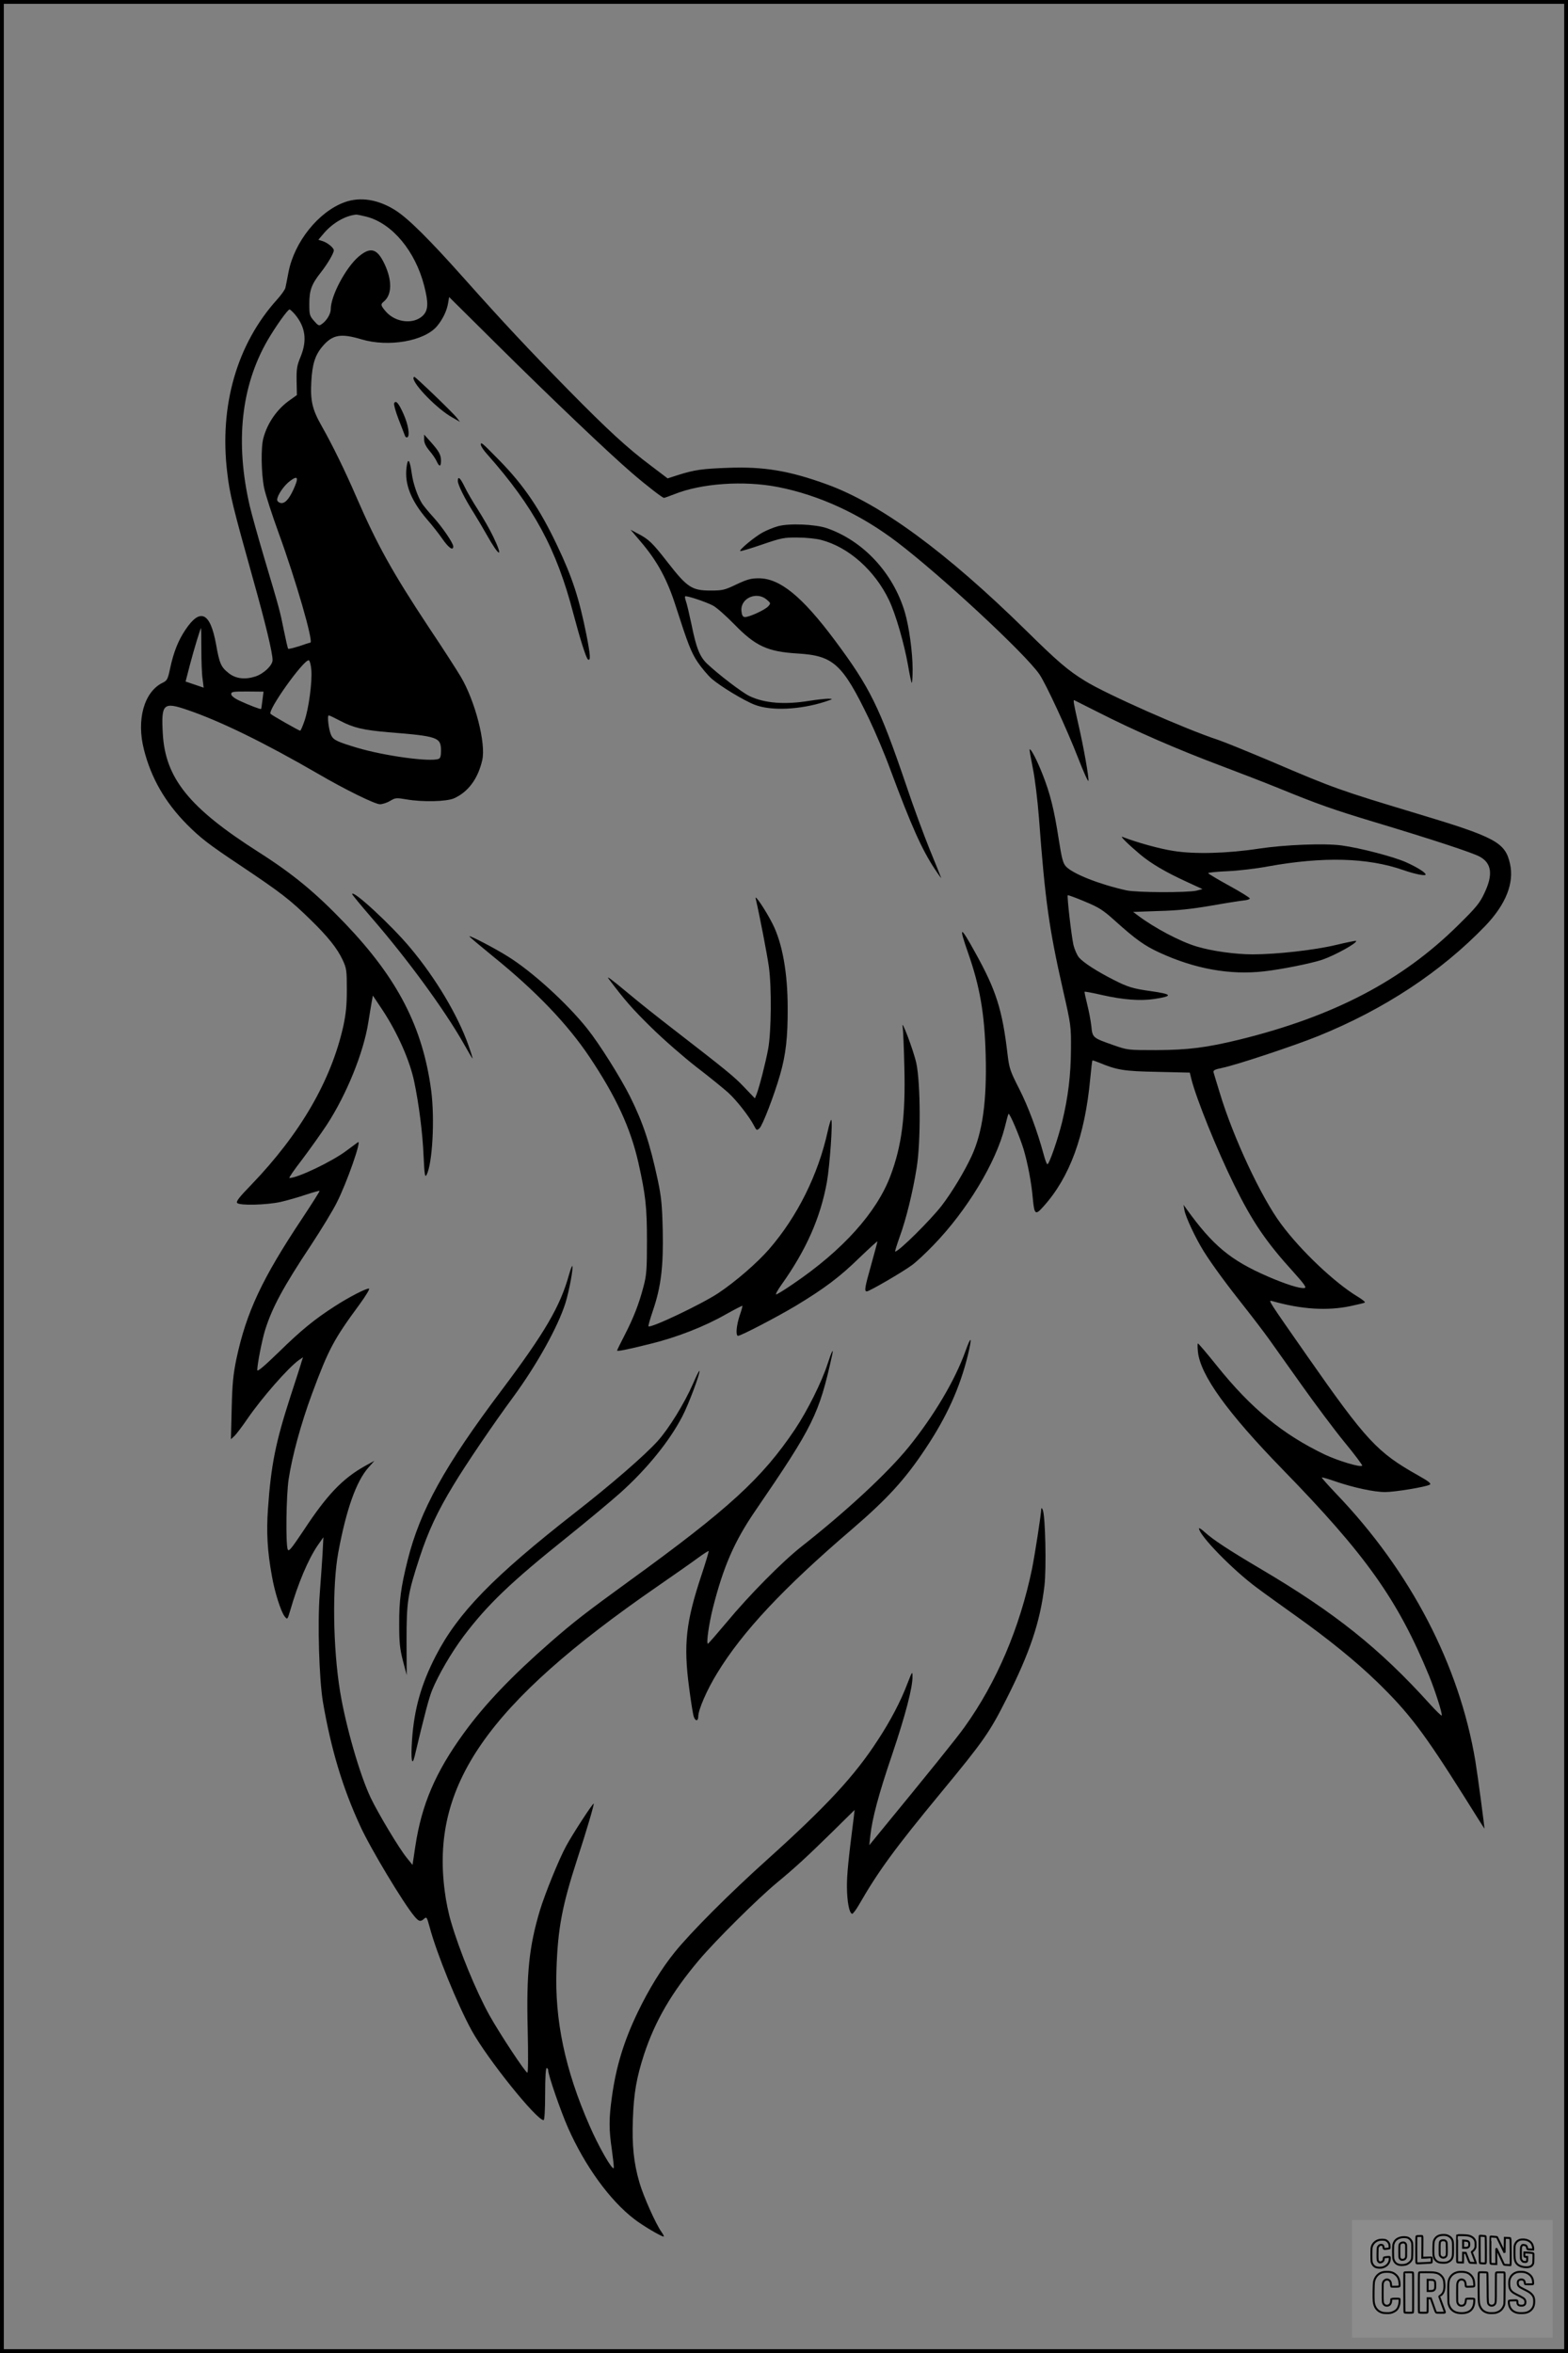 <?xml version="1.0" encoding="UTF-8"?>
<svg xmlns="http://www.w3.org/2000/svg" version="1.0" width="1024pt" height="1536pt" viewBox="0 0 1024 1536" preserveAspectRatio="xMidYMid meet">
  <rect x="0" y="0" width="1024" height="1536" fill="#808080" stroke="none"/>
  <g transform="translate(0.00 0.00) scale(1)">
    <g transform="translate(0,1536) scale(0.1,-0.1)" fill="#000000" stroke="none">
      <path d="M2251 14040 c-170 -61 -329 -259 -367 -457 -8 -43 -17 -88 -20 -101 -2 -12 -27 -47 -55 -78 -261 -289 -378 -692 -325 -1129 16 -140 36 -221 170 -700 82 -292 126 -477 126 -524 0 -34 -56 -88 -112 -107 -69 -22 -129 -15 -176 23 -49 39 -59 62 -81 187 -38 209 -103 240 -200 95 -47 -70 -77 -145 -100 -252 -15 -72 -20 -80 -49 -94 -121 -59 -172 -241 -122 -436 47 -187 139 -345 280 -488 90 -90 140 -129 347 -267 269 -180 326 -224 461 -356 113 -110 174 -186 210 -263 25 -54 27 -67 27 -193 0 -104 -6 -159 -23 -239 -80 -356 -281 -702 -600 -1034 -81 -83 -102 -111 -93 -120 18 -18 193 -13 284 7 43 10 117 31 164 47 48 16 88 27 90 25 2 -2 -50 -84 -115 -182 -261 -392 -363 -610 -428 -914 -21 -103 -27 -160 -31 -325 l-5 -200 22 20 c12 11 51 62 87 115 96 139 265 331 334 381 l28 19 -9 -27 c-4 -16 -37 -118 -73 -228 -97 -300 -127 -447 -147 -734 -11 -153 -4 -278 26 -441 18 -104 59 -232 83 -262 18 -22 18 -22 36 38 51 178 118 335 179 425 l38 54 -6 -115 c-4 -63 -12 -178 -18 -255 -15 -194 -4 -556 21 -706 53 -308 128 -559 244 -810 65 -143 282 -504 353 -588 29 -35 40 -38 64 -16 16 14 18 10 35 -52 46 -174 184 -512 276 -679 103 -186 423 -584 469 -584 6 0 10 67 10 170 0 107 4 170 10 170 6 0 10 -7 10 -15 0 -30 82 -268 130 -376 110 -248 272 -472 431 -594 52 -41 177 -115 193 -115 4 0 -2 13 -14 30 -38 53 -118 233 -144 322 -38 131 -49 243 -43 413 6 172 24 273 73 424 72 218 179 403 359 616 109 129 382 400 510 506 114 94 196 169 368 338 l138 136 -5 -45 c-35 -273 -46 -379 -45 -460 1 -94 15 -170 34 -173 5 -1 25 25 44 58 126 219 232 365 541 739 272 329 314 389 423 606 153 302 221 506 248 740 13 113 6 452 -11 493 -5 13 -9 16 -10 7 -2 -45 -42 -299 -60 -390 -80 -386 -232 -743 -441 -1034 -47 -67 -237 -302 -577 -716 l-45 -55 7 65 c13 113 54 268 142 526 87 258 134 438 133 509 0 38 -2 35 -33 -45 -43 -114 -111 -244 -194 -370 -151 -233 -334 -430 -717 -775 -252 -226 -503 -478 -609 -609 -86 -107 -167 -238 -241 -391 -90 -187 -142 -355 -169 -554 -20 -141 -20 -213 0 -346 8 -58 14 -111 12 -117 -7 -21 -100 141 -159 278 -159 363 -227 687 -215 1019 9 268 37 415 136 720 61 186 111 357 107 361 -5 5 -138 -199 -180 -277 -46 -84 -137 -308 -171 -419 -71 -238 -89 -411 -80 -777 4 -169 3 -283 -2 -283 -13 0 -181 255 -248 375 -87 157 -197 424 -251 611 -15 49 -33 136 -40 194 -94 694 276 1226 1385 1992 107 74 226 157 265 186 38 28 71 49 73 47 2 -2 -19 -73 -47 -157 -102 -307 -118 -452 -81 -733 12 -93 26 -180 31 -192 11 -31 29 -29 29 2 0 44 57 175 123 282 165 271 432 556 877 937 233 200 349 326 483 528 140 209 226 400 278 613 29 121 22 131 -16 25 -68 -190 -206 -422 -370 -625 -138 -170 -403 -416 -700 -650 -126 -99 -343 -318 -492 -498 -63 -75 -117 -137 -120 -137 -12 0 7 131 32 231 69 273 141 438 279 639 378 552 415 628 500 1013 12 54 -3 26 -29 -55 -39 -121 -133 -308 -213 -428 -215 -320 -433 -520 -1082 -990 -281 -204 -364 -268 -515 -400 -253 -221 -430 -406 -567 -595 -185 -255 -275 -466 -316 -739 l-18 -120 -38 47 c-49 60 -186 288 -236 393 -71 150 -162 467 -199 691 -47 287 -52 691 -12 908 52 282 118 466 197 555 l39 44 -60 -33 c-147 -82 -249 -188 -402 -421 -80 -119 -97 -141 -104 -125 -14 36 -10 355 6 459 23 152 81 364 152 556 109 294 143 357 311 585 40 55 68 101 62 103 -14 5 -131 -55 -225 -116 -131 -84 -220 -157 -362 -296 -98 -95 -143 -133 -143 -120 0 38 31 196 51 261 46 147 118 281 302 558 65 99 141 223 167 276 65 128 163 408 138 393 -6 -4 -40 -29 -76 -56 -91 -69 -318 -178 -372 -178 -6 0 32 55 84 122 51 68 123 169 160 225 128 196 240 470 271 668 9 55 19 117 23 138 l7 38 62 -93 c98 -148 179 -330 208 -469 30 -143 55 -335 61 -483 6 -127 9 -145 20 -125 38 74 54 363 30 549 -55 414 -218 731 -561 1090 -195 204 -342 325 -570 470 -450 287 -606 480 -622 772 -11 195 3 208 163 153 214 -73 502 -214 849 -415 180 -105 374 -200 406 -200 17 0 47 10 67 22 33 20 40 21 104 10 109 -19 265 -15 314 7 92 42 155 127 183 248 26 108 -46 388 -141 547 -23 39 -116 184 -208 321 -238 360 -337 538 -473 851 -73 169 -155 337 -227 464 -61 107 -74 165 -67 289 6 114 25 174 74 231 65 76 119 85 253 45 177 -53 412 -12 494 86 37 44 64 100 72 149 l7 41 331 -328 c336 -333 715 -694 861 -819 96 -83 201 -164 211 -164 4 0 35 11 68 24 177 71 453 90 675 47 271 -53 540 -177 781 -361 289 -220 837 -729 928 -862 43 -63 180 -359 253 -547 35 -90 65 -157 67 -148 4 20 -31 218 -63 357 -34 150 -38 173 -29 169 5 -3 72 -36 149 -75 245 -125 526 -247 822 -358 109 -41 272 -104 363 -141 257 -105 356 -140 625 -221 369 -111 645 -201 690 -227 77 -43 86 -118 29 -237 -30 -65 -54 -94 -172 -210 -365 -361 -810 -594 -1426 -746 -217 -53 -337 -68 -546 -69 -184 0 -186 0 -280 33 -134 47 -136 48 -143 124 -4 35 -16 99 -27 142 -11 44 -19 81 -17 82 2 2 52 -7 112 -21 142 -32 252 -40 345 -26 123 19 117 31 -25 51 -115 16 -151 27 -239 72 -111 56 -201 114 -230 148 -13 16 -29 53 -36 82 -14 66 -43 318 -37 324 2 2 52 -16 111 -41 94 -39 119 -55 200 -128 131 -118 191 -161 287 -205 232 -107 461 -148 683 -123 116 13 309 52 381 76 84 29 232 111 221 123 -3 2 -62 -10 -133 -27 -138 -33 -386 -61 -543 -61 -113 0 -268 22 -364 51 -108 32 -276 121 -384 202 l-32 24 167 6 c124 3 214 13 343 35 96 17 192 32 213 34 20 2 38 7 39 13 0 5 -61 43 -136 84 -75 41 -136 78 -136 81 0 4 57 10 128 13 70 3 188 17 262 31 360 65 650 58 885 -24 74 -26 145 -40 145 -29 0 13 -54 47 -127 80 -80 36 -301 94 -422 110 -113 15 -367 5 -541 -21 -202 -31 -419 -37 -555 -15 -89 13 -243 56 -335 92 -20 8 39 -50 115 -114 73 -61 165 -115 304 -179 l104 -48 -39 -10 c-62 -14 -390 -13 -459 2 -175 39 -348 107 -394 156 -19 21 -27 50 -47 178 -30 194 -56 298 -105 422 -37 94 -77 171 -85 164 -2 -2 8 -58 21 -123 14 -68 31 -210 40 -325 40 -538 66 -722 157 -1123 52 -228 53 -235 52 -387 -1 -166 -18 -311 -58 -475 -28 -113 -84 -275 -96 -275 -4 0 -15 28 -24 63 -42 155 -101 313 -160 429 -59 116 -65 133 -76 224 -34 292 -74 419 -212 667 -98 178 -109 177 -46 -3 77 -219 108 -397 115 -667 8 -300 -20 -504 -92 -660 -47 -101 -125 -231 -195 -323 -71 -92 -280 -300 -304 -300 -3 0 11 44 30 98 41 112 85 290 110 447 28 169 26 555 -2 685 -19 86 -103 306 -89 235 3 -16 8 -136 11 -265 8 -315 -17 -510 -91 -706 -90 -239 -312 -486 -635 -705 -55 -38 -106 -69 -111 -69 -6 0 9 28 34 63 162 227 255 438 297 670 19 106 40 407 28 407 -3 0 -14 -35 -23 -77 -62 -281 -198 -555 -382 -767 -76 -88 -220 -213 -333 -288 -107 -71 -441 -230 -455 -216 -3 2 11 50 30 106 52 153 68 287 63 521 -4 165 -9 216 -32 326 -52 242 -96 375 -182 548 -63 125 -199 342 -279 442 -133 167 -362 375 -521 473 -83 52 -244 136 -249 130 -2 -2 69 -61 157 -133 277 -224 484 -440 628 -655 173 -259 267 -461 319 -690 47 -210 56 -289 56 -510 0 -191 -3 -225 -23 -300 -30 -114 -64 -201 -123 -316 -27 -52 -49 -97 -49 -100 0 -7 62 5 215 43 173 42 357 114 495 193 57 32 106 57 108 56 2 -2 -6 -31 -18 -65 -21 -64 -27 -131 -10 -131 19 0 255 123 377 196 187 113 287 188 415 313 65 62 118 111 118 107 0 -4 -18 -71 -40 -150 -43 -152 -47 -176 -29 -176 16 0 233 126 294 171 28 20 91 79 141 131 219 226 408 539 466 770 11 46 22 85 24 87 7 8 72 -145 98 -229 28 -95 52 -220 61 -326 10 -104 17 -109 70 -49 171 190 270 459 305 835 6 63 12 116 14 117 2 2 20 -4 42 -13 117 -49 163 -57 381 -61 l213 -5 10 -41 c33 -131 168 -465 280 -692 119 -241 207 -371 388 -570 72 -80 86 -101 71 -103 -29 -5 -121 24 -239 75 -244 106 -359 201 -533 443 l-18 25 6 -35 c7 -43 73 -184 127 -270 58 -92 155 -223 267 -364 53 -67 123 -159 157 -206 33 -47 131 -184 217 -305 86 -121 210 -287 277 -369 67 -81 119 -151 116 -154 -13 -12 -155 31 -245 73 -273 131 -479 299 -703 578 -65 81 -121 147 -125 147 -3 0 -3 -24 0 -53 15 -153 193 -399 551 -767 547 -561 753 -851 959 -1350 40 -98 89 -252 82 -259 -3 -2 -37 31 -77 75 -329 364 -621 597 -1108 884 -203 120 -307 188 -361 237 -22 20 -39 31 -39 26 0 -45 221 -272 380 -389 52 -39 164 -119 248 -179 214 -152 397 -300 536 -435 207 -201 304 -329 568 -748 71 -114 131 -208 132 -209 3 -4 -43 343 -59 441 -105 627 -423 1238 -908 1744 -54 57 -97 105 -95 107 2 2 43 -9 90 -26 118 -40 250 -69 324 -69 63 0 263 33 291 48 12 7 -5 21 -78 62 -265 149 -336 225 -723 779 -256 367 -256 365 -229 358 193 -55 361 -65 513 -33 47 10 89 20 93 23 5 3 -17 21 -49 40 -147 89 -368 297 -498 473 -128 171 -312 563 -400 855 -20 66 -39 127 -41 135 -4 13 9 19 57 29 90 18 469 144 625 207 433 175 804 420 1093 720 134 140 190 280 161 406 -31 139 -94 173 -611 328 -498 150 -541 165 -945 338 -154 65 -311 129 -350 142 -214 70 -734 300 -871 386 -110 68 -176 124 -384 329 -523 513 -950 826 -1300 953 -245 89 -412 117 -645 108 -169 -6 -219 -13 -327 -47 l-68 -22 -112 85 c-151 113 -281 233 -533 489 -264 269 -428 444 -682 729 -228 256 -365 392 -449 446 -113 72 -230 91 -333 54z m144 -95 c167 -44 317 -224 375 -450 29 -113 27 -160 -8 -195 -60 -59 -178 -47 -242 26 -34 40 -36 47 -14 65 54 44 56 137 6 244 -49 104 -92 116 -171 49 -84 -73 -181 -255 -181 -343 0 -30 -27 -75 -58 -96 -18 -14 -23 -12 -51 20 -29 33 -31 41 -31 111 0 88 14 128 74 204 45 57 86 127 86 146 0 16 -41 50 -73 60 l-28 9 41 48 c57 64 136 109 205 116 6 1 38 -6 70 -14z m-469 -637 c69 -83 81 -170 37 -277 -24 -58 -27 -78 -26 -158 l2 -92 -42 -30 c-85 -58 -150 -150 -177 -251 -17 -62 -14 -231 5 -326 9 -43 52 -176 95 -294 113 -310 228 -709 207 -715 -7 -1 -41 -12 -76 -24 -36 -11 -67 -19 -69 -16 -3 2 -15 56 -28 119 -26 129 -27 134 -129 476 -40 135 -82 286 -94 337 -96 415 -57 781 116 1081 53 91 132 202 144 202 4 0 20 -15 35 -32z m-9 -1142 c-31 -68 -59 -96 -86 -89 -12 3 -21 12 -21 20 0 29 45 95 85 124 51 38 57 22 22 -55z m-602 -1043 c0 -76 3 -164 8 -195 l7 -57 -59 20 -59 20 29 112 c27 102 68 237 72 237 1 0 2 -62 2 -137z m718 -134 c7 -79 -17 -257 -45 -336 -12 -35 -24 -63 -28 -63 -7 0 -182 99 -193 110 -22 21 212 350 249 350 6 0 14 -27 17 -61z m-319 -199 c-4 -30 -7 -56 -9 -58 -3 -4 -79 25 -139 53 -37 17 -56 33 -56 44 0 16 11 17 105 17 l106 -1 -7 -55z m507 -135 c87 -46 152 -61 316 -75 324 -26 343 -33 343 -121 0 -33 -4 -49 -16 -53 -56 -21 -351 19 -533 73 -129 39 -153 50 -168 81 -16 33 -28 130 -16 130 5 0 38 -16 74 -35z"></path>
      <path d="M2700 12892 c0 -43 158 -204 252 -256 l52 -30 -21 27 c-25 33 -269 267 -277 267 -3 0 -6 -4 -6 -8z"></path>
      <path d="M2574 12727 c-3 -9 10 -55 29 -104 19 -48 37 -96 41 -106 3 -10 11 -15 17 -11 17 10 5 83 -26 152 -31 70 -51 93 -61 69z"></path>
      <path d="M2770 12490 c0 -22 11 -44 35 -73 19 -22 40 -53 47 -69 17 -37 28 -36 28 5 -1 39 -12 60 -67 122 l-43 48 0 -33z"></path>
      <path d="M3140 12457 c0 -9 19 -38 43 -64 303 -342 452 -617 562 -1041 43 -162 83 -290 95 -297 18 -11 16 27 -10 160 -48 239 -92 376 -191 583 -113 239 -218 394 -379 558 -115 117 -120 121 -120 101z"></path>
      <path d="M2655 12309 c-14 -109 29 -217 135 -341 32 -36 77 -94 100 -127 40 -58 70 -78 70 -48 0 22 -72 127 -131 192 -30 33 -62 72 -72 87 -30 47 -59 131 -68 197 -13 93 -26 107 -34 40z"></path>
      <path d="M2990 12220 c0 -25 47 -119 104 -208 23 -37 61 -101 84 -142 84 -150 113 -158 42 -11 -22 46 -67 124 -99 174 -33 51 -72 118 -87 150 -29 59 -44 72 -44 37z"></path>
      <path d="M5081 11925 c-30 -8 -75 -27 -101 -41 -51 -28 -154 -113 -146 -121 3 -3 66 16 142 42 126 43 143 47 233 46 53 0 122 -7 155 -16 179 -47 350 -200 442 -393 44 -92 99 -284 124 -425 10 -60 21 -111 24 -114 3 -4 6 35 6 87 0 111 -23 279 -51 374 -76 255 -270 465 -509 548 -76 26 -246 33 -319 13z"></path>
      <path d="M4180 11829 c111 -129 177 -249 234 -429 79 -245 99 -297 142 -362 25 -37 66 -86 92 -109 58 -50 211 -143 282 -170 107 -41 294 -32 457 20 54 18 56 19 23 20 -19 0 -75 -6 -125 -14 -160 -26 -292 -16 -390 31 -49 23 -204 142 -277 211 -49 47 -71 103 -102 256 -15 70 -31 139 -37 154 -5 14 -7 28 -5 30 7 7 131 -34 180 -59 23 -11 86 -67 141 -123 139 -143 217 -179 414 -191 234 -14 293 -68 465 -424 41 -85 105 -236 141 -335 137 -368 206 -522 291 -650 25 -38 44 -63 40 -55 -3 8 -36 92 -75 186 -38 94 -108 283 -154 421 -173 508 -236 636 -465 943 -214 287 -359 405 -497 405 -50 0 -76 -7 -146 -40 -77 -37 -91 -40 -169 -40 -121 0 -152 20 -279 183 -101 130 -125 153 -200 191 l-43 23 62 -73z m827 -383 c27 -23 27 -25 10 -44 -23 -25 -132 -74 -155 -70 -12 2 -18 15 -20 41 -7 82 99 129 165 73z"></path>
      <path d="M2300 9523 c0 -4 57 -73 126 -153 235 -271 474 -598 599 -817 32 -57 59 -103 61 -103 2 0 -10 39 -27 87 -69 195 -213 437 -379 635 -123 148 -381 386 -380 351z"></path>
      <path d="M4935 9495 c27 -117 75 -366 86 -445 19 -134 16 -423 -4 -535 -17 -92 -57 -248 -76 -298 l-11 -27 -69 72 c-67 71 -117 111 -471 385 -91 70 -217 170 -280 223 -120 100 -154 125 -134 99 106 -141 155 -196 276 -315 78 -77 212 -194 297 -260 85 -65 178 -141 207 -167 55 -50 139 -158 168 -215 17 -32 18 -33 36 -17 20 18 95 213 134 348 38 131 51 247 50 437 0 231 -35 424 -99 550 -44 87 -118 197 -110 165z"></path>
      <path d="M3716 7039 c-57 -206 -157 -377 -440 -754 -372 -494 -532 -783 -614 -1110 -44 -177 -56 -264 -55 -420 0 -115 4 -157 24 -235 l25 -95 -1 225 c0 259 7 303 86 545 56 170 115 297 220 470 78 130 265 406 391 576 155 212 291 456 341 614 24 78 53 232 44 241 -2 2 -11 -23 -21 -57z"></path>
      <path d="M4527 6330 c-57 -131 -161 -299 -233 -378 -86 -95 -307 -286 -538 -466 -536 -419 -765 -654 -910 -935 -95 -184 -141 -346 -155 -547 -9 -128 -1 -182 17 -108 66 277 93 379 114 431 41 100 125 244 204 350 158 210 314 358 679 650 127 102 282 231 346 288 173 155 322 338 406 501 40 77 116 280 111 295 -2 4 -20 -32 -41 -81z"></path>
    </g>
  </g>
  <rect x="0.0" y="0.0" width="1024.0" height="1536.0" fill="none" stroke="black" stroke-width="5"></rect>
  <g transform="translate(882.93 1449.20) scale(0.128)" opacity="1.0">
    <rect x="0" y="0" width="1024.0" height="600.0" fill="white" fill-opacity="0.1"></rect>
    <g transform="translate(0,650) scale(0.1,-0.1)" stroke="none">
      <path fill="none" stroke="#000000" stroke-width="100" d="M4491 5720 c-164 -43 -269 -147 -319 -315 -19 -65 -29 -577 -13 -693 25 -190 116 -310 276 -367 63 -23 284 -32 370 -16 122 22 249 110 294 205 51 104 56 150 56 496 0 341 -4 385 -48 478 -46 100 -156 184 -282 217 -83 21 -241 19 -334 -5z m270 -273 c19 -12 43 -40 54 -62 18 -37 20 -64 23 -320 5 -339 -1 -384 -56 -436 -87 -82 -235 -56 -289 51 -22 43 -23 53 -23 335 0 314 7 370 52 412 34 32 66 42 139 42 53 1 73 -4 100 -22z"></path>
      <path fill="none" stroke="#000000" stroke-width="100" d="M5367 5723 c-4 -3 -7 -311 -7 -683 0 -618 1 -679 17 -691 12 -10 51 -14 152 -14 l136 0 3 248 2 248 67 -3 67 -3 34 -85 c18 -47 58 -152 89 -235 30 -82 63 -158 73 -168 14 -15 40 -19 165 -24 l148 -6 -5 34 c-4 19 -49 143 -102 276 -53 133 -96 246 -96 251 0 6 15 19 33 31 53 33 104 92 134 156 27 57 28 67 27 195 0 115 -4 144 -23 193 -31 80 -76 135 -148 183 -83 56 -166 82 -303 94 -129 11 -453 14 -463 3z m541 -300 c55 -27 77 -73 77 -163 0 -61 -4 -82 -23 -111 -34 -55 -73 -69 -191 -69 l-101 0 0 187 0 186 101 -6 c66 -4 114 -12 137 -24z"></path>
      <path fill="none" stroke="#000000" stroke-width="100" d="M6514 5685 c-4 -9 -5 -320 -2 -690 3 -511 7 -678 16 -687 19 -19 273 -30 291 -13 11 11 13 126 12 675 -1 364 -6 672 -11 685 -11 28 -27 31 -187 40 -99 6 -114 5 -119 -10z"></path>
      <path fill="none" stroke="#000000" stroke-width="100" d="M3355 5683 c-27 -3 -55 -9 -62 -15 -10 -8 -13 -150 -13 -683 0 -592 2 -674 15 -685 12 -10 52 -11 173 -6 362 15 578 29 590 38 8 7 12 46 12 129 0 108 -2 119 -20 129 -11 6 -24 9 -28 7 -4 -3 -103 -8 -221 -12 l-214 -7 5 545 c4 384 2 549 -5 556 -11 11 -120 12 -232 4z"></path>
      <path fill="none" stroke="#000000" stroke-width="100" d="M7067 5654 c-4 -4 -7 -310 -7 -680 0 -625 1 -673 18 -692 15 -18 31 -21 152 -24 l134 -3 -3 400 c-2 277 1 397 8 390 11 -11 153 -311 251 -530 96 -215 128 -281 142 -292 7 -6 82 -14 165 -17 l153 -7 11 28 c14 34 3 1333 -11 1347 -5 5 -70 11 -144 14 l-136 5 -1 -54 c-1 -30 -5 -200 -8 -379 l-6 -325 -73 150 c-40 83 -123 256 -184 385 -61 129 -117 242 -125 252 -11 12 -40 18 -121 22 -59 4 -130 9 -157 12 -28 3 -54 2 -58 -2z"></path>
      <path fill="none" stroke="#000000" stroke-width="100" d="M2507 5614 c-220 -49 -342 -159 -394 -357 -24 -91 -24 -641 0 -740 57 -233 232 -339 510 -310 56 6 127 21 158 33 76 29 187 114 226 174 64 95 67 114 71 505 2 232 -1 371 -8 404 -27 126 -116 235 -228 278 -74 29 -236 35 -335 13z m191 -281 c15 -11 36 -35 47 -54 19 -32 20 -52 20 -349 0 -309 0 -316 -23 -362 -31 -62 -75 -89 -155 -95 -53 -4 -67 -2 -97 19 -19 13 -44 41 -55 63 -19 37 -20 60 -20 350 0 337 2 351 60 405 54 51 169 63 223 23z"></path>
      <path fill="none" stroke="#000000" stroke-width="100" d="M8568 5491 c-133 -43 -219 -134 -262 -280 -13 -45 -16 -107 -16 -343 0 -320 9 -395 60 -506 73 -156 258 -255 506 -269 191 -11 324 47 376 165 19 42 22 70 26 288 4 209 3 242 -11 256 -19 18 -186 38 -347 41 l-105 2 -3 -95 c-1 -52 2 -102 7 -109 6 -10 33 -16 75 -19 l66 -4 0 -105 c0 -98 -1 -105 -26 -130 -23 -23 -31 -25 -99 -21 -64 3 -79 7 -112 34 -21 16 -49 52 -63 80 -25 49 -25 51 -25 324 0 303 6 348 56 402 28 29 32 30 99 26 105 -6 152 -50 167 -158 8 -53 9 -54 48 -62 22 -5 90 -10 150 -11 l110 -2 3 43 c4 52 -30 180 -66 245 -53 99 -179 183 -317 212 -96 20 -226 18 -297 -4z"></path>
      <path fill="none" stroke="#000000" stroke-width="100" d="M1390 5484 c-203 -45 -359 -207 -390 -404 -13 -83 -13 -616 0 -694 20 -123 100 -235 203 -281 98 -45 271 -51 387 -13 211 67 340 238 340 451 0 54 -3 69 -17 74 -24 9 -264 -15 -280 -28 -7 -7 -13 -31 -13 -60 0 -56 -13 -95 -43 -128 -31 -34 -95 -61 -144 -61 -35 0 -48 6 -77 35 -52 52 -58 99 -54 423 3 257 5 280 24 323 42 89 120 132 202 109 53 -14 72 -42 81 -120 11 -90 15 -92 150 -79 62 6 125 15 138 20 25 9 25 10 21 107 -3 82 -9 106 -33 155 -33 68 -97 130 -163 160 -60 27 -235 33 -332 11z"></path>
      <path fill="none" stroke="#000000" stroke-width="100" d="M1600 3845 c-239 -44 -424 -235 -476 -495 -22 -109 -33 -831 -15 -1000 31 -300 174 -492 425 -572 45 -15 100 -21 211 -25 181 -6 263 8 380 66 147 73 214 152 266 311 26 78 32 117 37 219 4 98 2 125 -9 132 -22 14 -393 11 -407 -3 -7 -7 -12 -39 -12 -73 0 -169 -84 -275 -217 -275 -68 0 -110 18 -150 64 -65 73 -68 99 -68 606 0 446 1 456 22 515 78 208 337 201 392 -11 6 -23 13 -75 16 -115 3 -41 10 -78 15 -83 10 -10 289 -10 357 0 63 9 67 18 60 147 -12 210 -62 331 -181 445 -86 82 -165 123 -280 146 -94 19 -261 20 -366 1z"></path>
      <path fill="none" stroke="#000000" stroke-width="100" d="M5376 3840 c-151 -39 -268 -118 -350 -237 -106 -157 -118 -245 -114 -863 4 -463 5 -477 27 -550 33 -106 72 -178 131 -243 123 -135 290 -197 526 -197 326 0 528 127 610 384 34 106 48 339 20 349 -29 12 -386 9 -400 -2 -7 -6 -16 -44 -20 -85 -17 -192 -81 -266 -226 -266 -93 1 -163 55 -197 152 -16 48 -18 92 -18 503 0 437 1 452 22 520 26 81 57 119 121 147 78 35 188 8 237 -56 30 -40 55 -133 55 -206 0 -92 6 -95 157 -92 70 1 161 5 201 8 87 8 88 9 78 158 -12 189 -62 314 -170 422 -76 76 -130 109 -241 144 -102 33 -337 38 -449 10z"></path>
      <path fill="none" stroke="#000000" stroke-width="100" d="M8441 3845 c-204 -45 -357 -196 -406 -402 -24 -99 -17 -331 13 -416 47 -137 141 -225 342 -323 334 -162 396 -203 438 -284 19 -37 23 -57 20 -116 -3 -59 -8 -77 -30 -107 -39 -50 -98 -70 -190 -65 -137 7 -187 57 -188 185 0 95 4 94 -223 86 -106 -3 -198 -10 -204 -16 -17 -13 -17 -107 1 -200 44 -226 196 -375 436 -423 103 -20 339 -15 435 10 199 53 340 189 391 377 21 78 28 222 15 311 -16 115 -56 191 -145 276 -85 81 -145 117 -386 235 -250 122 -298 173 -301 319 -3 109 52 167 164 175 115 8 183 -49 194 -164 3 -32 10 -64 16 -70 10 -14 340 -17 387 -4 24 7 25 9 22 92 -5 150 -54 269 -153 369 -69 70 -189 133 -297 155 -90 18 -265 18 -351 0z"></path>
      <path fill="none" stroke="#000000" stroke-width="100" d="M2710 3833 c-14 -2 -29 -9 -35 -14 -7 -7 -9 -354 -7 -1017 3 -910 5 -1008 20 -1019 20 -16 384 -18 413 -3 19 10 19 32 19 1019 0 923 -1 1010 -16 1022 -13 10 -61 14 -193 16 -97 1 -187 -1 -201 -4z"></path>
      <path fill="none" stroke="#000000" stroke-width="100" d="M3455 3833 c-47 -12 -45 32 -45 -1034 0 -987 0 -1009 19 -1019 12 -6 98 -10 210 -10 159 0 192 3 205 16 14 13 16 61 16 370 l0 355 81 -3 82 -3 88 -245 c49 -135 105 -292 124 -350 20 -58 45 -113 57 -122 18 -16 45 -18 229 -18 184 0 210 2 216 16 7 19 16 -7 -153 448 -74 197 -134 362 -134 366 0 4 23 22 50 40 162 104 228 273 217 560 -8 225 -46 336 -153 450 -104 110 -219 160 -413 179 -101 11 -657 13 -696 4z m721 -409 c64 -48 69 -61 72 -231 4 -176 -7 -223 -59 -267 -43 -36 -89 -46 -216 -46 l-113 0 0 286 0 286 144 -4 c127 -3 148 -5 172 -24z"></path>
      <path fill="none" stroke="#000000" stroke-width="100" d="M6510 3834 c-51 -11 -50 7 -50 -683 1 -672 7 -842 35 -951 45 -175 148 -311 289 -380 117 -58 200 -73 376 -68 124 4 156 9 225 32 108 37 176 79 246 153 61 66 117 169 140 258 9 37 13 248 16 831 4 727 3 782 -13 795 -13 11 -57 14 -204 14 -171 0 -190 -2 -209 -19 -21 -19 -21 -19 -21 -746 0 -782 0 -782 -52 -861 -64 -95 -228 -106 -302 -19 -61 73 -60 64 -66 877 -4 562 -8 745 -17 754 -13 13 -341 23 -393 13z"></path>
    </g>
  </g>
</svg>
